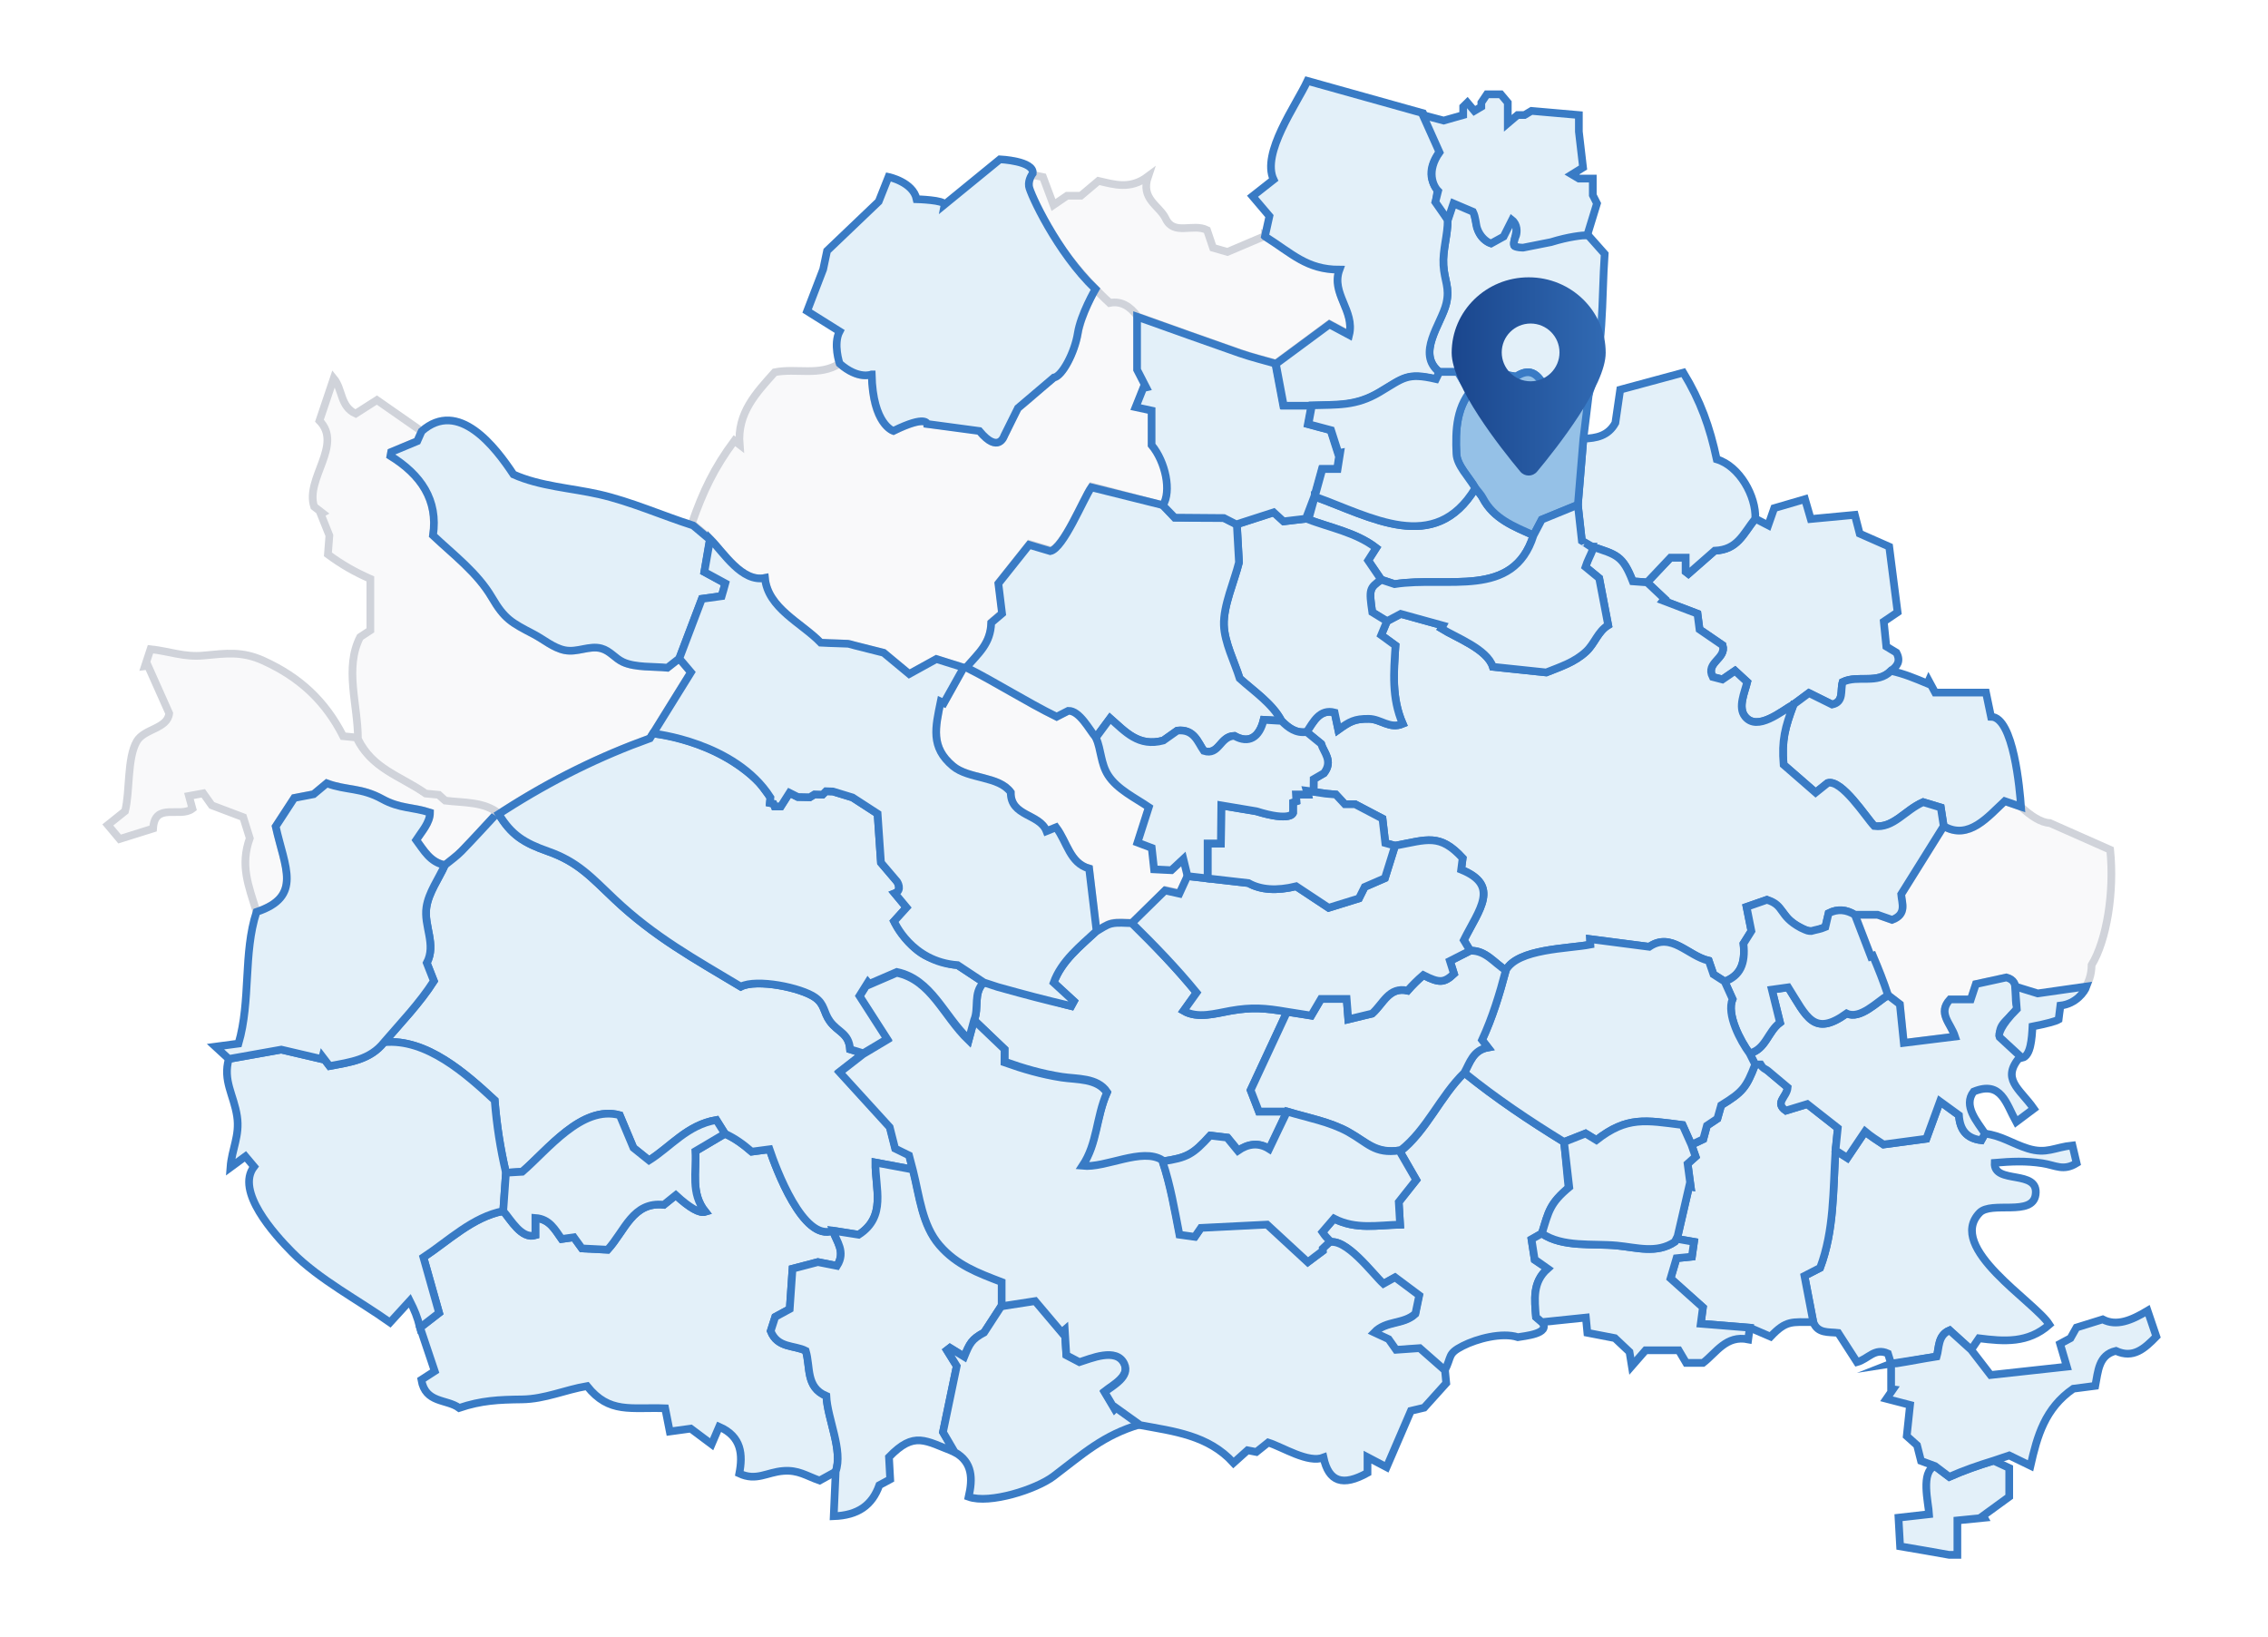 <svg width="589" height="425" viewBox="0 0 589 425" fill="none" xmlns="http://www.w3.org/2000/svg">
<path d="M524.861 209.468C527.329 211.813 530.069 213.604 532.335 213.683C538.334 216.345 543.233 218.517 548.016 220.632C549.153 231.623 547.088 244.182 543.19 250.548C543.19 255.634 539.91 259.95 535.248 260.935C534.997 261.942 534.738 262.964 534.414 264.251C531.76 265.294 530.314 265.647 527.638 266.064C527.415 267.848 527.89 274.602 524.84 274.149C523.128 272.538 521.416 270.934 519.495 269.135C518.625 265.589 522.567 264.381 523.955 261.568C522.603 259.072 525.128 254.879 521.063 253.785C518.057 254.44 515.654 254.965 513.137 255.512C512.741 256.713 512.309 258.029 511.827 259.489H506.411C503.124 263.086 506.598 265.625 507.735 269.135C503.124 269.704 498.93 270.229 494.427 270.783C494.082 267.395 493.765 264.309 493.399 260.734C492.758 260.245 491.55 259.317 490.334 258.389C489.191 254.893 487.86 251.555 486.421 248.167L485.896 248.354C484.501 244.736 483.105 241.125 481.717 237.507H487.622C488.529 237.831 490.082 238.377 491.377 238.831C495.269 237.385 493.924 234.507 493.744 232.191C497.491 226.185 501.138 220.344 504.785 214.503C511.31 218.258 516.33 211.971 520.632 208.008C522.229 208.562 522.902 208.759 524.218 209.212L524.861 209.468Z" fill="#F9F9FA" stroke="#D0D3DA" stroke-width="2" stroke-miterlimit="10"/>
<path d="M217.001 382.112C215.699 382.831 214.397 383.543 212.85 384.399C209.376 383.169 207.304 381.594 203.413 381.903C199.126 382.241 196.421 384.636 191.997 382.572C192.947 377.702 192.63 372.976 186.761 370.43C186.135 371.883 185.509 373.343 184.811 374.976C182.848 373.509 181.056 372.171 179.388 370.919C177.575 371.164 176.057 371.372 173.935 371.667C173.568 369.79 173.216 368.006 172.748 365.646C163.915 365.301 158.254 367.164 152.456 359.877C146.695 360.849 141.508 363.258 135.56 363.33C129.568 363.402 125 363.604 119.238 365.553C116.03 363.172 110.484 364.438 109.427 358.245C110.585 357.497 111.988 356.59 112.894 356C111.434 351.663 110.261 348.181 109.096 344.693C110.75 343.412 112.398 342.132 114.03 340.866C112.498 335.435 111.096 330.472 109.959 326.444C116.491 322.12 122.785 315.934 130.697 314.431C132.675 316.682 135.423 321.797 139.048 320.711V316.229C142.767 316.503 144.127 319.272 145.86 321.689C146.939 321.538 147.961 321.387 149.032 321.236C149.781 322.272 150.464 323.214 151.133 324.135C153.521 324.257 155.758 324.372 157.808 324.473C162.311 319.531 164.325 311.928 172.396 312.805C173.59 311.841 174.568 311.057 175.511 310.302C179.145 313.645 181.701 315.086 183.178 314.625C179.309 309.799 180.913 304.289 180.596 298.894C183.358 297.254 185.818 295.801 188.278 294.348C190.99 295.606 192.932 297.045 195.22 299.002C197.155 298.743 198.493 298.57 199.852 298.39C201.514 303.289 208.578 322.487 216.317 319.524C217.238 322.351 219.72 324.955 217.375 328.659C215.922 328.371 214.361 328.062 212.419 327.681C210.498 328.184 208.218 328.781 205.83 329.407C205.571 333.169 205.326 336.672 205.103 339.866C203.478 340.751 202.442 341.312 201.341 341.909C200.895 343.283 200.464 344.628 200.162 345.585C201.938 350.095 206.333 349.188 209.268 350.713C210.556 355.001 209.182 360.165 214.613 362.438C214.893 368.409 219.029 376.616 217.015 382.112H217.001Z" fill="#E3F0F9" stroke="#397BC5" stroke-width="2" stroke-miterlimit="10"/>
<path d="M115.541 224.589C111.714 223.862 110.081 220.747 108.096 218.086C109.477 215.942 111.678 213.597 111.678 210.957C107.233 209.476 103.888 209.979 99.284 207.447C93.76 204.404 90.063 205.282 84.862 203.361C83.783 204.261 82.517 205.318 81.467 206.188C79.453 206.577 77.719 206.908 76.432 207.159C74.691 209.835 73.231 212.072 71.605 214.568C73.95 225.157 78.626 232.803 66.627 236.752C64.52 229.861 62.326 224.732 64.865 217.626C64.333 215.928 63.8 214.23 63.16 212.173C60.585 211.202 57.83 210.159 54.996 209.087C54.327 208.145 53.644 207.188 52.788 205.98C51.579 206.203 50.335 206.433 49.069 206.663C49.4 207.893 49.666 208.864 49.968 209.965C46.724 212.432 40.2 208.174 39.754 215.115C36.941 216 34.388 216.806 31.064 217.841C30.338 216.978 29.302 215.748 28 214.187C29.971 212.612 31.417 211.447 32.481 210.598C33.791 205.483 32.971 196.844 35.531 192.457C37.466 189.148 43.465 189.27 43.947 185.22C42.048 180.969 40.236 176.912 38.43 172.862C38.164 172.898 37.898 172.927 37.632 172.963C38.063 171.647 38.495 170.338 39.085 168.554C44.055 169.093 47.745 170.676 52.874 170.194C58.744 169.64 62.844 169.021 68.419 171.553C77.834 175.833 84.466 181.983 89.121 191.14C90.466 191.27 91.516 191.37 92.566 191.478C96.364 199.355 103.586 201.074 110.182 205.685C111.247 205.786 112.311 205.886 113.606 206.009C114.074 206.433 114.671 206.987 115.261 207.519C120.202 208.123 125.36 207.742 129.273 210.922H129.28C126.144 214.281 123.058 217.697 119.85 220.999C118.555 222.33 116.994 223.402 115.555 224.589H115.541Z" fill="#F9F9FA" stroke="#D0D3DA" stroke-width="2" stroke-miterlimit="10"/>
<path d="M373.819 96.571C367.669 91.723 374.337 84.019 375.589 78.732C376.567 74.603 375.099 72.812 374.855 68.791C374.618 64.792 375.984 61.051 375.963 56.973C376.423 55.52 376.891 54.067 377.351 52.606C379.164 53.34 380.789 53.995 382.595 54.721C383.688 57.555 383.069 61.476 387.047 63.094C388.112 62.454 389.205 61.799 390.241 61.181C390.953 59.742 391.622 58.39 392.399 56.822C395.161 59.059 392.96 61.461 393.226 63.648C394.787 65.533 408.591 60.174 412.281 60.907C414.029 62.878 415.683 64.741 416.734 65.921C415.87 78.236 416.676 90.687 412.612 102.347C409.022 102.347 405.44 102.347 401.908 102.347C399.456 95.852 396.657 95.859 393.737 97.787C391.68 97.442 389.989 97.161 388.364 96.888C387.587 97.923 386.954 98.758 386.22 99.729C385.22 99.88 384.17 100.045 383.127 100.204C382.221 100.045 381.314 99.894 380.473 99.751C379.84 98.693 379.3 97.801 378.574 96.585H373.812L373.819 96.571Z" fill="#E3F0F9" stroke="#397BC5" stroke-width="2" stroke-miterlimit="10"/>
<path d="M129.272 210.921C132.668 216.898 136.128 218.877 142.285 221.042C150.111 223.789 153.549 227.782 159.57 233.471C169.921 243.261 180.301 248.93 192.378 256.18C196.471 254.073 208.038 256.403 211.699 259.007C214.209 260.791 213.85 262.82 215.511 265.143C217.597 268.049 220.446 268.2 220.762 272.451C221.935 272.811 223.057 273.149 224.172 273.494C222.331 274.926 220.482 276.364 218.101 278.213C222.424 282.953 226.546 287.478 231.092 292.463C231.452 293.887 231.977 295.951 232.502 298.009C233.667 298.584 234.724 299.102 236.113 299.778C236.422 300.958 236.774 302.31 237.134 303.662C234.027 303.08 230.912 302.504 227.359 301.843C227.272 308.554 230.322 315.841 223 320.581C220.914 320.257 218.612 319.89 216.31 319.531C208.57 322.494 201.506 303.296 199.845 298.397C198.485 298.577 197.147 298.75 195.212 299.009C192.932 297.052 190.99 295.621 188.271 294.355C187.494 293.117 186.71 291.873 186.041 290.801C178.459 292.074 174.187 297.75 168.554 301.274C166.958 299.994 165.576 298.879 164.505 298.023C163.246 295.023 162.145 292.398 160.951 289.549C151.104 286.859 142.249 298.548 135.624 304.238C134.113 304.331 132.761 304.411 131.409 304.49C129.927 298.145 129.006 292.182 128.481 285.68C121.115 278.868 110.779 269.552 99.737 270.624C104.175 265.452 109.016 260.453 112.685 254.699C112.045 253.066 111.484 251.634 110.844 250.009C113.383 245.175 110.009 240.456 110.757 235.522C111.34 231.673 113.965 228.134 115.548 224.595C116.987 223.408 118.547 222.336 119.842 221.006C123.05 217.711 126.136 214.294 129.272 210.928V210.921Z" fill="#E3F0F9" stroke="#397BC5" stroke-width="2" stroke-miterlimit="10"/>
<path d="M398.261 138.99C393.032 155.656 375.876 149.492 362.188 151.65C360.943 151.24 359.821 150.866 358.699 150.492C357.534 148.78 356.368 147.068 355.311 145.514C356.21 144.104 356.771 143.227 357.39 142.256C352.117 138.199 345.348 137.033 339.27 134.667C339.997 132.761 340.716 130.847 341.443 128.941C355.951 134.12 372.582 144.291 383.156 126.747C383.803 127.603 384.594 128.38 385.084 129.315C387.896 134.71 393.183 136.695 398.254 138.99H398.261Z" fill="#E3F0F9" stroke="#397BC5" stroke-width="2" stroke-miterlimit="10"/>
<path d="M179.683 135.875C182.56 127.596 185.495 121.445 190.724 114.41C191.177 114.763 191.63 115.108 192.084 115.461C191.4 107.225 196.392 102.017 201.19 96.65C206.794 95.521 212.807 97.737 218.029 94.413C219.526 95.55 223.892 98.888 226.489 96.794C226.323 110.008 231.696 111.677 232.02 111.878C240.954 107.62 240.796 110.08 240.796 110.08C240.796 110.08 249.888 111.051 254.333 111.648C256.096 113.001 256.261 114.749 258.973 114.943C261.16 114.425 262.454 108.203 264.361 105.959C269.137 102.232 268.626 101.981 273.697 98.024C276.848 97.161 279.639 88.767 280.178 85.379C281.718 79.445 284.494 75.057 284.494 75.057L288.033 78.545C288.033 78.545 291.889 76.855 295.521 82.005V95.766C296.097 96.888 296.989 98.621 297.881 100.355C297.629 100.413 297.377 100.47 297.126 100.528C296.507 102.081 295.888 103.628 295.147 105.477C296.823 105.836 297.83 106.052 299.291 106.369V115.324C302.916 119.669 304.448 127.552 302.125 131.207C295.68 129.602 289.12 127.725 283.509 126.322C281.416 129.372 276.237 142.226 272.849 142.888C271.165 142.392 269.367 141.852 267.353 141.255C264.505 144.83 261.785 148.254 259.361 151.297C259.735 154.354 260.038 156.807 260.318 159.094C259.167 160.073 258.362 160.756 257.506 161.483C257.326 166.913 254.204 169.517 250.924 173.294C250.636 173.308 250.356 173.323 250.068 173.337C247.514 172.517 244.961 171.69 243.155 171.114C240.213 172.733 238.113 173.891 236.106 174.999C233.61 172.927 231.653 171.301 229.467 169.489C227.251 168.928 224.647 168.273 222.043 167.618C221.676 167.526 221.11 167.591 220.205 167.139C217.515 166.995 216.749 167.065 213.124 166.87C208.153 161.713 199.37 157.944 198.637 150.06C192.825 151.434 187.523 143.068 183.998 139.536C182.553 138.321 181.114 137.112 179.668 135.896L179.683 135.875Z" fill="#F9F9FA" stroke="#D0D3DA" stroke-width="2" stroke-miterlimit="10"/>
<path d="M92.955 191.823C92.955 182.947 89.394 173.459 93.523 165.403C94.249 164.921 95.235 164.273 96.184 163.648V150.304C92.07 148.477 88.775 146.614 85.157 143.938C85.294 142.169 85.423 140.529 85.538 139.032C84.754 137.083 84.028 135.263 83.294 133.436C83.438 133.357 83.582 133.278 83.726 133.199C82.978 132.623 82.23 132.048 81.582 131.544C79.194 124.279 89.142 115.547 82.963 109.231C84.201 105.57 85.38 102.045 86.668 98.226C89.013 101.074 88.308 105.555 92.365 107.397C94.235 106.203 96.206 104.944 97.882 103.872C101.982 106.728 105.737 109.346 109.492 111.965C109.017 113.029 108.542 114.087 108.348 114.54C105.665 115.655 103.615 116.503 101.572 117.359L101.385 118.374C109.276 123.258 113.822 129.811 112.441 139.011C117.8 144.068 123.957 148.693 127.719 155.095C131.028 160.72 132.711 161.59 138.617 164.676C141.192 166.021 143.695 168.215 146.623 168.812C149.932 169.481 153.011 167.503 156.147 168.352C158.463 168.978 159.686 170.92 161.786 171.891C164.987 173.365 169.835 173.013 173.317 173.365C174.317 172.581 175.353 171.776 176.381 170.97C177.216 171.956 178.057 172.948 179.417 174.552C176.223 179.703 172.957 184.968 168.785 191.701C156.046 196.276 142.386 202.879 129.647 211.274C125.734 208.094 120.576 208.475 115.635 207.871C115.052 207.339 114.448 206.785 113.98 206.361C112.686 206.238 111.621 206.138 110.556 206.037C103.96 201.426 96.738 199.707 92.94 191.83L92.955 191.823Z" fill="#F9F9FA" stroke="#D0D3DA" stroke-width="2" stroke-miterlimit="10"/>
<path d="M176.395 170.97C175.367 171.776 174.331 172.582 173.331 173.366C169.857 173.013 165.001 173.366 161.8 171.891C159.7 170.92 158.47 168.985 156.161 168.352C153.025 167.503 149.946 169.488 146.637 168.812C143.71 168.215 141.206 166.021 138.631 164.676C132.726 161.59 131.042 160.72 127.734 155.095C123.964 148.693 117.807 144.068 112.455 139.011C113.836 129.811 109.29 123.258 101.399 118.374L101.586 117.36C103.629 116.511 105.679 115.662 108.362 114.54C108.564 114.087 109.039 113.029 109.506 111.965C119.066 103.534 128.676 116.101 133.351 123.186C140.293 126.279 148.27 126.689 155.586 128.344C163.757 130.192 171.972 133.868 179.999 136.429C181.445 137.644 182.884 138.853 184.33 140.068C183.876 142.744 183.43 145.42 182.912 148.477C184.725 149.463 186.43 150.391 188.365 151.441C188.034 152.592 187.717 153.671 187.408 154.757C185.38 155.037 183.639 155.275 182.279 155.462C180.229 160.864 178.316 165.906 176.403 170.956L176.395 170.97Z" fill="#E3F0F9" stroke="#397BC5" stroke-width="2" stroke-miterlimit="10"/>
<path d="M251.01 173.366C258.937 177.351 266.454 182.178 274.41 186.084C275.481 185.523 276.517 184.983 277.611 184.415C280.567 184.35 283.106 189.4 284.775 191.356C286.178 194.644 285.991 198.111 287.947 201.153C290.292 204.8 295.004 207.052 298.507 209.44C297.622 212.195 296.593 215.41 295.565 218.626C297.32 219.287 298.399 219.69 299.269 220.021C299.485 221.985 299.665 223.682 299.873 225.581C301.787 225.675 303.182 225.747 304.362 225.804C305.326 224.905 306.06 224.222 307.477 222.898C307.944 224.826 308.253 226.078 308.556 227.337C307.843 228.89 307.131 230.437 306.455 231.904C304.858 231.545 303.837 231.322 302.744 231.077C299.837 233.933 296.975 236.738 294.119 239.543C292.357 239.551 290.537 239.292 288.853 239.651C287.415 239.961 286.127 240.996 284.768 241.709C284.142 236.458 283.516 231.207 282.833 225.495C277.805 224.078 277.157 218.669 274.251 214.792C273.453 215.115 272.719 215.41 271.763 215.799C270.015 211.202 262.397 212.051 262.483 205.707C259.383 201.434 251.542 202.326 247.457 198.895C241.602 193.982 242.903 188.875 244.285 182.135C244.558 182.264 244.831 182.401 245.105 182.53C246.788 179.488 248.478 176.452 250.161 173.409C250.449 173.395 250.73 173.381 251.017 173.366H251.01Z" fill="#F9F9FA" stroke="#D0D3DA" stroke-width="2" stroke-miterlimit="10"/>
<path d="M328.509 61.246C335.587 65.706 339.364 69.871 347.859 69.871C345.564 76.05 351.923 80.531 350.377 86.825C348.391 85.761 346.773 84.89 345.248 84.077C340.464 87.616 335.904 90.976 331.351 94.342C328.265 93.45 325.136 92.688 322.1 91.637C313.195 88.544 304.326 85.336 295.442 82.178C293.558 79.574 291.155 78.057 288.263 78.639C283.365 74.618 262.814 51.679 268.087 45.414C269.101 45.615 270.115 45.817 270.87 45.968C271.834 48.55 272.654 50.73 273.589 53.233C275.021 52.255 275.985 51.593 277.114 50.823H280.696C282.106 49.636 283.645 48.334 285.271 46.968C289.393 47.896 293.5 49.306 298.154 45.795C296.118 51.715 301.118 53.348 302.729 56.765C304.844 61.261 309.829 57.894 313.468 59.736C313.9 61.016 314.425 62.555 315.022 64.332C316.461 64.749 317.921 65.166 318.77 65.411C322.409 63.857 325.459 62.563 328.509 61.268V61.246Z" fill="#F9F9FA" stroke="#D0D3DA" stroke-width="2" stroke-miterlimit="10"/>
<path d="M517.733 379.249C519.114 379.889 520.495 380.529 521.797 381.134V388.607C519.301 390.42 517.165 391.981 515.021 393.535C515.122 393.707 515.215 393.88 515.316 394.06C513.223 394.268 511.137 394.477 508.332 394.758V403.691H506.174C501.944 402.922 497.7 402.202 493.456 401.483C493.305 398.764 493.183 396.577 493.039 394.038C495.65 393.743 497.945 393.484 500.987 393.139C500.836 390.291 498.693 382.04 502.527 380.652C503.663 381.508 504.792 382.371 506.224 383.45C510.015 381.759 513.762 380.472 517.733 379.256V379.249Z" fill="#E3F0F9" stroke="#397BC5" stroke-width="2" stroke-miterlimit="10"/>
<path d="M130.697 314.438C122.785 315.949 116.491 322.135 109.959 326.451C111.096 330.479 112.498 335.442 114.031 340.873C112.405 342.139 110.75 343.419 109.096 344.7C108.341 341.808 107.708 340.298 106.427 337.744C104.456 339.902 103.003 341.492 101.291 343.362C93.098 337.535 82.942 332.27 75.878 325.142C71.231 320.459 61.089 309.223 65.98 302.9C65.297 302.088 64.541 301.196 63.736 300.239C62.484 301.16 61.578 301.829 59.844 303.102C60.204 298.239 62.333 294.887 61.563 289.823C60.722 284.248 57.809 280.616 59.42 274.933C63.988 274.12 68.555 273.308 73.037 272.509C76.554 273.329 80.072 274.156 83.589 274.976C83.639 274.775 83.697 274.574 83.747 274.379C84.366 275.192 84.992 276.012 85.574 276.775C90.926 275.782 96.163 275.128 99.723 270.61C110.765 269.538 121.101 278.854 128.467 285.666C128.985 292.168 129.913 298.131 131.395 304.476C131.158 307.792 130.927 311.115 130.69 314.431L130.697 314.438Z" fill="#E3F0F9" stroke="#397BC5" stroke-width="2" stroke-miterlimit="10"/>
<path d="M99.738 270.618C96.177 275.135 90.941 275.79 85.589 276.782C85.006 276.02 84.388 275.2 83.762 274.387C83.711 274.588 83.654 274.79 83.603 274.984C80.086 274.164 76.569 273.337 73.051 272.517C68.562 273.315 63.995 274.128 59.434 274.941C58.449 274.035 57.464 273.121 55.967 271.747C58.276 271.438 59.758 271.236 61.938 270.949C65.196 259.77 63.11 247.528 66.62 236.767C78.626 232.818 73.943 225.179 71.598 214.583C73.224 212.087 74.684 209.85 76.425 207.174C77.719 206.922 79.446 206.591 81.46 206.203C82.51 205.325 83.769 204.275 84.855 203.376C90.063 205.297 93.753 204.419 99.277 207.462C103.881 210.001 107.226 209.497 111.671 210.972C111.671 213.605 109.47 215.957 108.089 218.1C110.074 220.762 111.707 223.877 115.534 224.603C113.959 228.142 111.326 231.674 110.743 235.529C109.995 240.457 113.376 245.176 110.83 250.017C111.47 251.649 112.031 253.074 112.671 254.706C108.995 260.461 104.162 265.46 99.723 270.632L99.738 270.618Z" fill="#E3F0F9" stroke="#397BC5" stroke-width="2" stroke-miterlimit="10"/>
<path d="M491.118 354.051C490.809 353.073 490.5 352.088 490.291 351.412C486.838 349.836 485.177 352.857 482.271 353.656C480.667 351.167 479.027 348.621 477.379 346.067C474.883 345.772 472.085 346.297 470.913 343.276C470.165 339.356 469.409 335.443 468.611 331.278C469.783 330.674 471.028 330.033 472.675 329.185C476.358 319.402 476.02 309.073 476.674 298.671C477.552 299.232 478.422 299.786 479.746 300.635C481.336 298.276 482.846 296.024 484.357 293.78C485.867 295.046 487.493 296.067 489.133 297.153C492.981 296.636 496.801 296.125 500.268 295.664C501.57 292.104 502.591 289.306 503.807 285.982C505.951 287.536 507.353 288.565 508.727 289.557C508.979 293.269 510.626 295.571 514.539 296.046C514.841 295.506 515.172 294.916 515.51 294.327C519.812 294.866 522.531 296.916 526.624 298.196C531.486 299.707 533.558 297.866 538.205 297.391C538.579 298.966 538.953 300.527 539.298 301.994C535.817 304.124 533.903 302.563 530.386 302.023C526.099 301.369 522.358 301.541 518.014 301.908C517.704 307.655 529.58 303.455 528.645 310.187C527.847 315.92 517.122 311.734 514.086 314.899C505.339 324.006 528.422 337.903 532.22 343.909C526.674 348.808 520.481 348.297 513.935 347.47C513.338 348.347 512.611 349.405 511.892 350.462C510.058 348.8 508.224 347.139 506.303 345.405C503.181 346.7 503.62 349.994 502.944 352.203C498.765 352.857 494.931 353.462 491.097 354.059L491.118 354.051Z" fill="#E3F0F9" stroke="#397BC5" stroke-width="2" stroke-miterlimit="10"/>
<path d="M217.001 382.112C219.015 376.616 214.872 368.409 214.599 362.438C209.168 360.165 210.542 354.994 209.254 350.714C206.319 349.196 201.924 350.095 200.147 345.585C200.457 344.635 200.888 343.29 201.327 341.909C202.428 341.312 203.464 340.751 205.089 339.866C205.312 336.672 205.557 333.169 205.816 329.407C208.204 328.782 210.484 328.185 212.405 327.681C214.347 328.062 215.901 328.372 217.361 328.659C219.706 324.955 217.224 322.351 216.303 319.524C218.605 319.884 220.907 320.243 222.993 320.574C230.316 315.834 227.266 308.547 227.352 301.836C230.905 302.498 234.013 303.08 237.128 303.656C238.854 310.461 239.473 317.87 244.04 323.135C248.478 328.256 254.003 330.299 260.16 332.659V338.938C258.765 341.082 257.369 343.225 255.592 345.959C252.327 347.736 251.83 348.793 250.428 352.239C249.155 351.454 247.932 350.706 246.716 349.958C246.457 350.16 246.191 350.361 245.932 350.562C246.91 352.138 247.881 353.706 248.478 354.663C247.198 360.806 246.026 366.431 244.903 371.826C246.018 373.739 246.982 375.372 247.939 377.012C240.221 374.041 237.48 371.48 230.87 378.307C230.963 380.026 231.071 382.004 231.186 384.083C230.172 384.629 229.251 385.126 228.359 385.608C226.503 390.83 222.828 393.434 216.519 393.664C216.692 389.794 216.857 385.953 217.023 382.105L217.001 382.112Z" fill="#E3F0F9" stroke="#397BC5" stroke-width="2" stroke-miterlimit="10"/>
<path d="M375.143 355.935C372.942 354 370.748 352.073 368.597 350.181C366.439 350.332 364.547 350.461 362.461 350.612C361.828 349.713 361.166 348.771 360.512 347.843C359.447 347.347 358.404 346.865 356.786 346.11C359.886 342.887 364.418 344.045 367.482 341.204C367.727 340.046 368.036 338.557 368.468 336.478C366.367 334.91 364.195 333.284 362.188 331.788C360.591 332.673 359.677 333.183 359.167 333.464C356.347 330.853 349.506 321.171 345.018 322.602C344.543 321.682 343.946 320.912 343.421 319.89C344.493 318.646 345.392 317.596 346.428 316.395C352.11 319.308 357.771 318.092 363.598 317.963C363.461 315.646 363.368 313.999 363.252 312.086C364.698 310.266 366.223 308.331 367.791 306.353C366.41 303.943 365 301.49 363.591 299.03C370.489 293.628 374.028 284.608 380.286 278.522C388.601 285.234 397.089 290.909 406.181 296.505C406.642 300.505 406.958 304.871 407.383 308.576C402.376 312.719 402.218 314.38 400.42 320.243C399.528 320.746 398.629 321.401 397.751 321.89C398.06 323.868 398.312 325.501 398.571 327.156C399.592 327.875 400.528 328.378 401.945 329.378C397.931 332.917 398.557 337.42 398.909 341.952C399.348 342.333 399.894 342.801 400.434 343.268C402.901 346.311 395.722 346.886 394.183 347.174C390.047 345.851 383.573 347.577 379.897 349.44C375.812 351.519 377.135 352.101 375.143 355.928V355.935Z" fill="#E3F0F9" stroke="#397BC5" stroke-width="2" stroke-miterlimit="10"/>
<path d="M455.85 134.653C456.886 135.192 457.914 135.724 459.202 136.393C459.813 134.653 460.195 133.559 460.763 131.933C463.144 131.236 465.827 130.452 468.754 129.596C469.265 131.365 469.654 132.689 470.251 134.753C473.919 134.408 477.616 134.063 481.695 133.674C482.069 135.127 482.472 136.681 482.961 138.551C485.148 139.515 487.521 140.558 490.629 141.932C491.312 147.291 492.075 153.24 492.808 158.958C491.197 160.044 490.24 160.692 489.219 161.382C489.442 163.576 489.658 165.698 489.874 167.856C490.859 168.453 491.758 168.993 492.485 169.432C493.736 171.69 492.657 173.014 491.082 174.165C487.557 177.776 482.529 175.136 478.537 177.071C477.868 179.2 478.983 182.207 475.811 182.912C473.696 181.868 471.725 180.89 469.776 179.926C468.474 180.89 467.143 181.876 465.82 182.861C462.705 184.609 456.375 190.018 453.181 186.005C451.282 183.616 453.102 179.747 453.757 177.063C452.627 176.028 451.635 175.114 450.592 174.15C449.333 175.013 448.376 175.675 447.312 176.402C446.42 176.171 445.528 175.934 444.787 175.747C442.845 171.956 448.419 171.007 447.376 167.525C445.47 166.216 443.427 164.821 441.377 163.418C441.176 161.915 440.982 160.433 440.838 159.325C437.572 158.081 434.738 157.002 431.904 155.923C432.026 155.764 432.156 155.613 432.278 155.455L427.76 151.197C429.789 149.046 431.817 146.895 433.832 144.773H437.773V148.42C438.011 148.607 438.241 148.794 438.478 148.974C440.802 146.938 443.125 144.903 445.312 142.982C451.253 142.73 452.642 138.702 455.85 134.653Z" fill="#E3F0F9" stroke="#397BC5" stroke-width="2" stroke-miterlimit="10"/>
<path d="M476.681 298.671C476.027 309.073 476.365 319.402 472.682 329.185C471.028 330.033 469.783 330.674 468.618 331.278C469.416 335.443 470.164 339.363 470.92 343.276C465.352 343.276 463.906 342.708 459.813 347.045C457.699 346.132 456.066 345.427 454.433 344.722C450.247 344.384 446.067 344.046 441.694 343.693C441.967 341.629 442.133 340.377 442.255 339.457C439.356 336.86 436.716 334.493 433.853 331.933C434.342 330.285 434.868 328.494 435.4 326.689C436.709 326.552 437.86 326.437 439.399 326.271C439.557 325.149 439.716 324.078 439.946 322.43C438.291 322.143 436.989 321.92 435.688 321.689C435.688 321.452 435.688 321.207 435.688 320.97C436.687 316.633 437.694 312.302 438.694 307.965C438.824 307.994 438.946 308.022 439.076 308.051C438.809 306.059 438.543 304.066 438.284 302.146C439.054 301.462 439.651 300.93 440.356 300.297C439.982 299.225 439.629 298.225 439.284 297.225C440.342 296.722 441.399 296.226 442.348 295.772C442.722 294.384 443.032 293.262 443.305 292.255C444.334 291.564 445.211 290.982 446.01 290.449C446.369 289.176 446.686 288.054 447.002 286.961C452.52 283.558 453.519 282.451 455.836 276.365C456.318 276.365 456.799 276.365 457.274 276.365C457.512 276.603 457.749 276.84 457.986 277.077C460.202 278.926 462.41 280.775 464.28 282.343C464.072 284.86 460.799 286.27 463.798 288.363C465.661 287.795 467.568 287.213 469.366 286.666C472.013 288.745 474.509 290.708 477.293 292.888C477.106 294.708 476.904 296.686 476.703 298.671H476.681Z" fill="#E3F0F9" stroke="#397BC5" stroke-width="2" stroke-miterlimit="10"/>
<path d="M457.253 276.365C456.771 276.365 456.289 276.365 455.814 276.365C455.332 275.408 454.85 274.444 454.368 273.488C458.605 272.437 459.108 267.827 462.273 265.496C461.59 262.719 460.921 260.022 460.159 256.936C461.712 256.72 462.82 256.562 464.395 256.346C469.222 263.985 470.992 269.287 479.58 263.129C483.062 264.798 487.514 260.072 490.327 258.382C491.535 259.31 492.751 260.238 493.391 260.727C493.758 264.302 494.074 267.388 494.42 270.776C498.93 270.215 503.123 269.697 507.727 269.129C506.591 265.618 503.116 263.079 506.404 259.483H511.82C512.302 258.022 512.734 256.706 513.129 255.505C515.647 254.958 518.049 254.433 521.056 253.778C525.127 254.872 522.595 259.065 523.948 261.561C522.559 264.374 518.618 265.582 519.488 269.129C521.401 270.927 523.12 272.538 524.832 274.142C519.416 280.17 524.502 282.58 528.185 287.867C526.566 289.075 525.278 290.039 523.61 291.291C520.97 286.529 519.768 280.472 512.561 283.414C509.712 287.111 513.503 291.269 515.517 294.319C515.186 294.909 514.856 295.499 514.546 296.038C510.633 295.563 508.986 293.262 508.734 289.55C507.367 288.557 505.958 287.529 503.814 285.975C502.598 289.305 501.57 292.104 500.275 295.657C496.808 296.125 492.981 296.635 489.14 297.146C487.5 296.06 485.867 295.038 484.364 293.772C482.853 296.017 481.343 298.268 479.753 300.627C478.429 299.779 477.552 299.225 476.681 298.664C476.883 296.678 477.084 294.7 477.271 292.88C474.495 290.701 471.999 288.737 469.344 286.658C467.553 287.205 465.647 287.788 463.777 288.356C460.777 286.27 464.043 284.86 464.259 282.335C462.389 280.774 461.281 279.833 459.072 277.977C458.835 277.74 458.167 277.525 457.715 277.072L457.253 276.365Z" fill="#E3F0F9" stroke="#397BC5" stroke-width="2" stroke-miterlimit="10"/>
<path d="M465.82 182.875C467.143 181.89 468.474 180.912 469.776 179.94C471.725 180.904 473.696 181.883 475.811 182.926C478.983 182.228 477.868 179.221 478.537 177.085C482.529 175.15 487.557 177.79 491.082 174.179C494.513 174.934 497.333 176.128 500.563 177.473C500.671 177.229 500.786 176.977 500.894 176.732C501.584 178.013 502.282 179.293 502.562 179.818H515.762C516.186 181.847 516.575 183.724 517.071 186.091C522.934 186.148 524.559 205.174 524.861 209.461C523.538 209.008 522.221 208.548 520.625 208.001C516.323 211.972 511.309 218.251 504.778 214.496C504.526 212.878 504.274 211.26 504.023 209.655C502.152 209.087 500.584 208.612 499.441 208.267C494.707 210.332 491.701 215.137 486.745 214.468C484.608 212.209 478.314 202.261 474.639 203.297C473.567 204.153 472.581 204.944 471.524 205.786C468.582 203.232 465.906 200.901 463.201 198.549C462.669 192.162 463.561 188.867 465.813 182.875H465.82Z" fill="#E3F0F9" stroke="#397BC5" stroke-width="2" stroke-miterlimit="10"/>
<path d="M455.85 134.652C452.642 138.709 451.253 142.73 445.312 142.982C443.125 144.902 440.802 146.938 438.478 148.974C438.241 148.787 438.011 148.6 437.773 148.42V144.773H433.832C431.825 146.902 429.796 149.046 427.761 151.196C426.502 151.103 425.243 151.009 424.034 150.923C421.402 144.205 419.87 144.046 413.475 141.917C412.453 141.335 411.439 140.752 410.821 140.4C410.439 136.954 410.108 134.012 409.778 131.063C410.252 125.337 410.734 119.611 411.209 113.893C414.554 113.792 417.661 113.188 419.51 109.807C419.934 106.894 420.38 103.844 420.769 101.175C426.646 99.585 432.076 98.118 437.162 96.744C441.651 104.132 444.031 110.807 445.837 119.252C451.786 121.028 456.08 128.84 455.857 134.645L455.85 134.652Z" fill="#E3F0F9" stroke="#397BC5" stroke-width="2" stroke-miterlimit="10"/>
<path d="M247.924 377.019C246.968 375.379 246.011 373.739 244.889 371.833C246.011 366.438 247.183 360.813 248.464 354.67C247.874 353.713 246.896 352.145 245.917 350.57C246.176 350.368 246.442 350.167 246.701 349.965C247.924 350.713 249.14 351.461 250.413 352.246C251.816 348.793 252.312 347.735 255.578 345.966C257.354 343.232 258.75 341.089 260.145 338.945C263.131 338.485 266.109 338.032 268.849 337.607C271.417 340.643 273.575 343.197 275.733 345.743C275.999 345.513 276.265 345.283 276.531 345.052C276.661 347.182 276.79 349.318 276.934 351.663C278.236 352.346 279.473 352.994 280.344 353.454C283.142 352.591 289.99 349.534 291.997 353.914C293.536 357.266 289.105 359.475 286.868 361.237C287.954 363.064 288.724 364.359 289.494 365.654C289.609 365.539 289.717 365.423 289.832 365.308L296.104 369.804C286.444 372.638 281.315 377.465 273.597 383.298C269.108 386.694 256.995 390.571 251.564 388.629C252.629 383.967 252.643 379.644 247.917 377.019H247.924Z" fill="#E3F0F9" stroke="#397BC5" stroke-width="2" stroke-miterlimit="10"/>
<path d="M492.55 353.98C496.384 353.376 498.786 352.85 502.965 352.195C503.634 349.98 503.196 346.692 506.325 345.397C508.245 347.138 510.079 348.793 511.914 350.454C513.568 352.598 515.215 354.749 516.956 357C523.243 356.309 529.81 355.597 536.759 354.835C536.176 352.878 535.622 350.987 535.004 348.893C535.881 348.419 536.68 347.994 537.701 347.448C538.162 346.627 538.737 345.599 539.262 344.671C541.406 344.002 543.405 343.383 546.067 342.556C549.656 344.434 553.512 342.837 557.727 340.305C558.554 342.743 559.252 344.8 560 347.009C556.957 350.123 554.015 352.828 549.491 350.735C544.995 351.778 544.887 356.022 544.146 359.813C541.47 360.158 539.478 360.417 538.442 360.553C531.04 365.668 529.062 372.875 527.321 380.565C525.235 379.551 523.559 378.745 521.797 377.882C520.43 378.342 519.085 378.795 517.733 379.249C513.762 380.471 510.015 381.759 506.224 383.442C504.792 382.363 503.663 381.5 502.527 380.644C501.426 380.234 500.318 379.831 498.887 379.299C498.585 378.119 498.247 376.774 497.858 375.249C497.103 374.573 496.24 373.796 495.182 372.847C495.463 370.228 495.743 367.545 496.038 364.769C494.132 364.272 492.183 363.769 489.917 363.179C490.608 362.179 491.118 361.453 491.622 360.719C491.456 360.697 491.291 360.669 491.125 360.647V354.044L492.55 353.98Z" fill="#E3F0F9" stroke="#397BC5" stroke-width="2" stroke-miterlimit="10"/>
<path d="M435.673 321.682C436.975 321.905 438.277 322.135 439.932 322.423C439.694 324.07 439.543 325.142 439.385 326.264C437.846 326.422 436.695 326.544 435.386 326.681C434.853 328.487 434.328 330.27 433.839 331.925C436.702 334.486 439.342 336.852 442.241 339.449C442.119 340.37 441.953 341.621 441.68 343.686C446.053 344.038 450.24 344.376 454.419 344.714C454.297 345.642 454.174 346.563 454.016 347.75C448.269 346.592 445.737 351.21 442.277 353.857H437.903C437.206 352.677 436.45 351.39 435.968 350.577H427.358C426.639 351.397 425.495 352.713 423.776 354.677C423.445 352.663 423.287 351.663 423.179 350.994C421.884 349.771 420.762 348.714 419.388 347.419C417.374 347.031 414.928 346.556 412.238 346.038C412.13 344.923 412.022 343.786 411.857 342.089C408.009 342.484 404.211 342.88 400.413 343.276C399.873 342.808 399.334 342.341 398.888 341.959C398.542 337.428 397.917 332.925 401.923 329.386C400.499 328.386 399.564 327.724 398.55 327.005C398.291 325.35 398.039 323.717 397.729 321.739C398.614 321.243 399.506 320.747 400.398 320.243C405.822 323.919 413.626 322.79 419.827 323.379C425.02 323.869 430.235 325.573 434.925 322.408C435.163 322.171 435.407 321.926 435.645 321.689L435.673 321.682Z" fill="#E3F0F9" stroke="#397BC5" stroke-width="2" stroke-miterlimit="10"/>
<path d="M383.134 100.189C384.177 100.031 385.22 99.873 386.227 99.715C386.961 98.743 387.587 97.909 388.371 96.873C389.989 97.147 391.68 97.427 393.744 97.772C396.672 95.845 399.463 95.837 401.916 102.333H412.619C412.152 106.188 411.684 110.037 411.209 113.892C410.735 119.618 410.253 125.344 409.778 131.062C406.656 132.343 403.534 133.623 400.412 134.896C399.671 136.306 398.967 137.644 398.262 138.982C393.19 136.687 387.903 134.702 385.091 129.307C384.602 128.372 383.811 127.588 383.163 126.739C381.43 123.769 378.387 120.855 378.243 117.813C377.948 111.655 378.157 105.109 383.142 100.182L383.134 100.189Z" fill="#95C1E7" stroke="#397BC5" stroke-width="2" stroke-miterlimit="10"/>
<path d="M284.617 241.845C285.969 241.132 287.257 240.097 288.702 239.787C290.386 239.42 292.205 239.687 293.968 239.679C299.917 245.542 305.484 251.275 310.778 257.734C309.383 259.684 308.44 261 307.397 262.453C311.073 264.582 315.727 263.115 319.583 262.439C325.157 261.46 328.589 261.719 334.257 262.705C331.063 269.567 327.869 276.429 324.791 283.047C325.531 284.968 326.164 286.586 326.941 288.6H334.257C332.789 291.751 331.322 294.901 329.739 298.304C327.02 296.577 324.244 296.937 321.618 298.771C320.618 297.548 319.791 296.549 318.82 295.362C317.418 295.196 315.907 295.016 314.411 294.837C309.944 299.735 308.354 300.598 301.887 301.548C296.622 298.174 286.897 303.627 280.833 302.994C284.768 297.088 284.66 289.981 287.515 283.507C284.969 279.702 279.689 280.177 275.726 279.566C270.547 278.767 265.828 277.386 260.901 275.638V272.444C258.268 269.934 255.621 267.402 252.974 264.87C254.297 261.777 252.657 257.878 255.477 255.087C263.426 255.799 270.525 259.381 278.208 261.216C278.438 260.799 278.668 260.381 278.891 259.964C277.179 258.389 275.46 256.806 273.64 255.13C275.676 249.498 280.38 245.794 284.624 241.852L284.617 241.845Z" fill="#E3F0F9" stroke="#397BC5" stroke-width="2" stroke-miterlimit="10"/>
<path d="M345.01 324.523C345.032 324.063 345.061 323.61 345.082 323.149C345.068 323.862 345.054 324.566 345.039 325.279C345.032 325.027 345.018 324.775 345.01 324.523Z" fill="#E3F0F9" stroke="white" stroke-width="2" stroke-miterlimit="10"/>
<path d="M345.011 324.523L345.039 325.279C344.55 325.041 344.068 324.797 343.579 324.559C343.593 324.315 343.608 324.07 343.622 323.818C344.083 324.056 344.543 324.286 345.011 324.523Z" fill="#D0D3DA" stroke="white" stroke-width="2" stroke-miterlimit="10"/>
<path d="M131.409 304.483C132.761 304.403 134.106 304.324 135.624 304.231C142.249 298.548 151.104 286.852 160.951 289.542C162.145 292.391 163.246 295.016 164.505 298.016C165.577 298.872 166.958 299.987 168.555 301.267C174.18 297.743 178.46 292.067 186.041 290.794C186.717 291.866 187.494 293.11 188.271 294.347C185.811 295.8 183.358 297.253 180.589 298.894C180.912 304.288 179.301 309.798 183.171 314.625C181.694 315.085 179.138 313.644 175.503 310.302C174.561 311.057 173.583 311.841 172.389 312.805C164.318 311.928 162.304 319.531 157.801 324.472C155.751 324.372 153.514 324.257 151.126 324.134C150.457 323.206 149.773 322.264 149.025 321.236C147.953 321.387 146.932 321.538 145.853 321.689C144.127 319.272 142.767 316.502 139.041 316.229V320.71C135.423 321.797 132.668 316.682 130.69 314.431C130.927 311.115 131.157 307.791 131.395 304.475L131.409 304.483Z" fill="#E3F0F9" stroke="#397BC5" stroke-width="2" stroke-miterlimit="10"/>
<path d="M413.468 141.925C419.87 144.047 421.402 144.205 424.028 150.931C425.236 151.017 426.495 151.11 427.754 151.211L432.271 155.47C432.149 155.628 432.019 155.779 431.897 155.937C434.731 157.016 437.565 158.095 440.831 159.339C440.975 160.447 441.176 161.936 441.37 163.432C443.413 164.835 445.463 166.238 447.369 167.54C448.42 171.021 442.838 171.971 444.78 175.761C445.521 175.956 446.406 176.186 447.305 176.416C448.369 175.69 449.326 175.028 450.585 174.165C451.628 175.121 452.62 176.042 453.75 177.078C453.095 179.761 451.275 183.631 453.174 186.019C456.368 190.033 462.698 184.616 465.813 182.876C463.568 188.867 462.669 192.162 463.202 198.549C465.906 200.902 468.582 203.232 471.524 205.786C472.574 204.944 473.56 204.16 474.639 203.297C478.307 202.261 484.601 212.209 486.745 214.468C491.694 215.137 494.7 210.332 499.441 208.267C500.584 208.613 502.153 209.095 504.023 209.656C504.275 211.26 504.526 212.878 504.778 214.497C501.131 220.338 497.484 226.178 493.737 232.185C493.916 234.494 495.269 237.378 491.37 238.824C490.082 238.371 488.522 237.817 487.615 237.501H481.71C479.53 236.177 477.293 235.882 474.89 237.105C474.617 238.263 474.351 239.407 474.049 240.687C472.617 241.306 471.74 241.528 471.287 241.723C470.835 241.917 469.025 241.785 467.668 240.881C462.692 238.619 464.049 235.904 458.878 233.616C457.095 234.235 455.455 234.81 453.591 235.458C454.037 237.702 454.433 239.666 454.843 241.723C454.167 242.795 453.469 243.902 452.786 244.996C453.361 250.326 451.872 253.325 447.909 254.843C446.909 254.203 445.909 253.563 444.996 252.98C444.55 251.685 444.161 250.578 443.773 249.441C438.328 248.197 434.076 241.903 428.307 245.823C422.762 245.104 417.856 244.464 412.95 243.831L413.029 245.248C407.375 246.348 394.111 246.276 391.083 251.916C388.076 250.074 385.904 246.715 381.818 246.83C381.336 246.032 380.847 245.226 380.164 244.097C384.134 236.119 389.695 229.919 379.48 225.79C379.646 224.495 379.775 223.488 379.861 222.798C373.898 216.331 370.726 218 362.303 219.582C361.433 219.345 360.569 219.1 359.771 218.877C359.49 216.446 359.246 214.353 359.037 212.54C356.563 211.238 354.47 210.145 351.923 208.807H349.269C348.42 207.901 347.622 207.045 346.924 206.289C343.766 206.095 341.133 205.541 341.133 205.541C341.133 205.541 341.184 203.865 341.162 202.304C342.119 201.75 343.126 201.168 343.831 200.758C346.291 197.564 343.759 195.363 343.097 193.126C341.709 191.989 340.529 191.025 339.342 190.054C341.133 187.35 342.745 183.99 346.607 184.998C346.874 186.271 347.132 187.494 347.55 189.464C350.528 187.343 351.801 186.594 355.469 186.638C358.656 186.674 360.864 189.371 364.288 187.925C361.361 181.2 361.958 174.539 362.411 167.604C361.382 166.856 360.167 165.972 358.699 164.9C359.224 163.641 359.713 162.469 360.202 161.289C361.361 160.677 362.519 160.066 363.785 159.39C367.432 160.397 371.086 161.411 374.74 162.418C374.603 162.67 374.474 162.929 374.337 163.181C378.07 165.526 386.227 168.482 387.702 173.129C392.615 173.647 397.305 174.143 401.57 174.589C405.39 173.057 408.9 171.971 411.936 169.158C414.151 167.101 414.95 163.979 417.654 162.317C416.856 158.16 416.151 154.484 415.317 150.111C414.655 149.564 413.389 148.528 411.763 147.19C412.324 145.457 412.907 143.694 413.482 141.925H413.468Z" fill="#E3F0F9" stroke="#397BC5" stroke-width="2" stroke-miterlimit="10"/>
<path d="M447.902 254.85C451.865 253.332 453.354 250.333 452.779 245.003C453.469 243.909 454.16 242.809 454.836 241.73C454.426 239.672 454.038 237.709 453.584 235.464C455.44 234.817 457.087 234.242 458.871 233.623C463.597 235.054 461.787 237.714 467.668 240.88C469.478 241.73 469.582 241.73 470.383 241.73C471.74 241.333 472.61 241.305 474.042 240.694C474.344 239.414 474.61 238.27 474.883 237.112C477.286 235.889 479.523 236.184 481.703 237.507C483.098 241.126 484.494 244.736 485.882 248.355L486.407 248.168C487.846 251.556 489.176 254.893 490.32 258.389C487.507 260.08 483.062 264.805 479.573 263.137C470.985 269.301 469.215 263.993 464.389 256.353C462.813 256.576 461.713 256.728 460.152 256.943C460.914 260.022 461.576 262.727 462.267 265.503C459.102 267.827 458.591 272.437 454.361 273.495C451.995 270.301 448.297 263.36 449.937 259.396C449.074 257.483 448.484 256.174 447.887 254.857L447.902 254.85Z" fill="#E3F0F9" stroke="#397BC5" stroke-width="2" stroke-miterlimit="10"/>
<path d="M447.902 254.85C448.492 256.167 449.089 257.476 449.952 259.389C448.312 263.353 452.009 270.294 454.376 273.488C454.857 274.445 455.339 275.408 455.821 276.365C453.505 282.443 452.513 283.558 446.988 286.961C446.679 288.054 446.362 289.176 445.996 290.449C445.19 290.989 444.32 291.572 443.291 292.255C443.018 293.255 442.715 294.384 442.334 295.772C441.385 296.226 440.327 296.729 439.27 297.225C438.5 295.513 437.738 293.801 436.968 292.089C427.43 290.874 422.553 289.773 414.583 296.003C413.187 295.154 412.202 294.557 411.77 294.291C409.562 295.161 407.872 295.83 406.181 296.499C397.089 290.903 388.594 285.227 380.286 278.516C381.746 275.89 382.516 272.675 386.4 271.963C385.645 270.985 385.098 270.287 384.89 270.014C387.63 264.043 389.385 258.267 391.076 251.908C394.104 246.269 407.368 246.341 413.022 245.24L412.943 243.823C417.849 244.463 422.747 245.096 428.3 245.816C434.069 241.895 438.32 248.189 443.766 249.434C444.161 250.57 444.542 251.685 444.988 252.973C445.902 253.556 446.902 254.196 447.902 254.836V254.85Z" fill="#E3F0F9" stroke="#397BC5" stroke-width="2" stroke-miterlimit="10"/>
<path d="M391.075 251.915C389.385 258.274 387.63 264.05 384.889 270.02C385.098 270.294 385.645 270.992 386.4 271.97C382.516 272.682 381.753 275.897 380.286 278.523C374.028 284.601 370.64 293.262 363.741 298.664C357.289 299.592 355.318 296.793 350.197 293.923C345.384 291.226 339.479 290.183 334.249 288.593H326.934C326.157 286.579 325.524 284.961 324.783 283.04C327.862 276.422 331.056 269.56 334.249 262.698C336.184 263.007 338.112 263.309 340.536 263.69C341.241 262.489 342.119 260.993 343.083 259.36H349.744C349.895 261.288 350.01 262.763 350.161 264.662C352.484 264.1 354.527 263.604 356.368 263.165C359.289 260.554 360.713 256.123 365.576 257.209C366.834 255.771 368.194 254.426 369.647 253.181C373.819 255.289 375.056 255.231 377.61 252.829C377.293 251.829 376.962 250.764 376.567 249.506C378.437 248.556 380.135 247.693 381.825 246.837C385.904 246.722 388.083 250.081 391.09 251.922L391.075 251.915Z" fill="#E3F0F9" stroke="#397BC5" stroke-width="2" stroke-miterlimit="10"/>
<path d="M406.181 296.506C407.871 295.837 409.562 295.168 411.77 294.298C412.202 294.557 413.194 295.161 414.583 296.01C422.546 289.78 427.423 290.874 436.968 292.097C437.738 293.808 438.5 295.52 439.27 297.232C439.622 298.232 439.967 299.239 440.341 300.304C439.637 300.93 439.04 301.462 438.27 302.153C438.529 304.073 438.795 306.066 439.061 308.058C438.932 308.029 438.809 308.001 438.68 307.972C437.68 312.309 436.673 316.64 435.673 320.977C435.436 321.459 435.191 321.934 434.954 322.416C430.264 325.581 425.049 323.876 419.855 323.387C413.655 322.804 405.85 323.934 400.427 320.251C402.225 314.388 402.534 312.367 407.533 308.216C407.102 304.512 406.641 300.513 406.181 296.513V296.506Z" fill="#E3F0F9" stroke="#397BC5" stroke-width="2" stroke-miterlimit="10"/>
<path d="M413.832 142.257C412.928 144.519 412.317 145.463 411.749 147.19C413.374 148.528 414.64 149.564 415.302 150.11C416.144 154.484 416.849 158.159 417.64 162.317C414.935 163.972 414.137 167.101 411.921 169.158C408.893 171.97 405.376 173.057 401.556 174.589C397.291 174.135 392.601 173.646 387.688 173.128C386.213 168.482 378.056 165.525 374.323 163.18C374.459 162.929 374.589 162.67 374.726 162.418C371.071 161.411 367.417 160.397 363.77 159.389C362.497 160.066 361.339 160.677 360.188 161.288C358.821 160.454 357.455 159.62 356.369 158.958C355.498 153.009 355.599 152.678 358.685 150.499C359.807 150.873 360.929 151.247 362.173 151.657C375.862 149.506 393.018 155.663 398.247 138.997C398.952 137.659 399.657 136.321 400.398 134.911C403.52 133.631 406.642 132.35 409.764 131.077C410.094 134.026 410.418 136.968 410.807 140.414C411.757 140.993 410.844 140.447 411.57 140.9L412.928 141.805L413.832 142.257Z" fill="#E3F0F9" stroke="#397BC5" stroke-width="2" stroke-miterlimit="10"/>
<path d="M339.342 190.047C336.558 190.464 334.609 188.982 332.811 187.17C330.502 182.746 325.661 179.487 321.964 176.157C320.633 171.891 318.007 166.82 317.856 162.289C317.691 157.246 320.575 150.895 321.776 146.018C321.633 143.392 321.41 139.529 321.223 136.141C324.711 135.019 327.545 134.099 330.89 133.02C331.279 133.372 332.127 134.149 333.451 135.365C335.105 135.17 337.191 134.919 339.27 134.674C345.349 137.033 352.117 138.199 357.39 142.263C356.771 143.234 356.21 144.111 355.311 145.521C356.368 147.075 357.534 148.787 358.699 150.499C355.613 152.678 355.512 153.009 356.383 158.958C357.469 159.62 358.836 160.454 360.202 161.289C359.713 162.468 359.224 163.648 358.699 164.9C360.166 165.971 361.382 166.856 362.411 167.604C361.958 174.539 361.361 181.199 364.288 187.925C360.857 189.364 358.656 186.673 355.469 186.637C351.794 186.594 350.52 187.35 347.55 189.464C347.132 187.493 346.881 186.271 346.607 184.997C342.745 183.99 341.133 187.35 339.342 190.054V190.047Z" fill="#E3F0F9" stroke="#397BC5" stroke-width="2" stroke-miterlimit="10"/>
<path d="M308.397 227.466C313.288 228.027 318.18 228.588 324.222 229.279C327.411 231.062 331.54 231.341 336.609 230.113C339.169 231.803 342.032 233.702 345.039 235.695C347.478 234.94 350.089 234.134 352.916 233.256C353.369 232.35 353.887 231.307 354.397 230.286C356.095 229.545 357.728 228.84 359.656 228.005C360.519 225.258 361.404 222.423 362.288 219.582C370.711 218.007 373.884 216.331 379.847 222.798C379.76 223.481 379.631 224.495 379.466 225.79C389.68 229.919 384.12 236.126 380.149 244.097C380.832 245.233 381.321 246.031 381.803 246.83C380.113 247.693 378.415 248.549 376.545 249.499C376.941 250.757 377.279 251.822 377.588 252.822C375.035 255.224 373.805 255.282 369.625 253.174C368.172 254.419 366.82 255.764 365.554 257.202C360.691 256.116 359.274 260.547 356.347 263.158C354.505 263.604 352.462 264.094 350.139 264.655C349.988 262.756 349.873 261.281 349.722 259.353H343.061C342.097 260.993 341.219 262.482 340.515 263.684C338.098 263.302 336.163 262.993 334.228 262.691C328.552 261.713 325.128 261.446 319.554 262.425C315.705 263.101 311.044 264.568 307.368 262.439C308.411 260.979 309.354 259.67 310.749 257.72C305.455 251.261 299.887 245.521 293.939 239.666C296.794 236.86 299.657 234.055 302.563 231.199C303.65 231.444 304.678 231.674 306.275 232.026C306.944 230.566 307.656 229.012 308.375 227.459L308.397 227.466Z" fill="#E3F0F9" stroke="#397BC5" stroke-width="2" stroke-miterlimit="10"/>
<path d="M375.272 355.778C375.373 356.842 375.474 357.907 375.589 359.115C373.783 361.115 371.971 363.129 369.849 365.488C369.144 365.654 368 365.927 366.41 366.301C364.418 370.926 362.332 375.76 360.102 380.939C358.196 379.939 356.779 379.191 355.139 378.328V382.407C348.693 385.982 345.09 384.766 343.716 378.429C339.695 379.983 333.235 375.76 329.351 374.53C328.085 375.544 327.258 376.206 326.28 376.983C325.625 376.854 324.834 376.703 323.992 376.544C322.834 377.587 321.69 378.609 320.345 379.817C313.778 372.588 304.801 371.639 296.09 370.006L289.817 365.51C289.702 365.625 289.594 365.74 289.479 365.855C288.71 364.56 287.94 363.266 286.854 361.439C289.091 359.676 293.522 357.468 291.982 354.116C289.976 349.735 283.135 352.8 280.33 353.656C279.466 353.202 278.222 352.548 276.92 351.865C276.776 349.52 276.647 347.39 276.517 345.254C276.251 345.484 275.985 345.714 275.719 345.945C273.561 343.398 271.41 340.852 268.835 337.809C266.094 338.233 263.116 338.687 260.131 339.147V332.867C253.974 330.508 248.442 328.465 244.011 323.344C239.451 318.078 238.825 310.669 237.099 303.864C236.746 302.512 236.386 301.153 236.077 299.98C234.689 299.297 233.631 298.779 232.466 298.211C231.941 296.153 231.423 294.096 231.056 292.665C226.51 287.673 222.389 283.155 218.065 278.415C220.446 276.559 222.295 275.128 224.136 273.696C226.208 272.459 228.28 271.229 230.351 269.985C227.74 265.92 225.482 262.403 223.158 258.792C224.029 257.404 224.698 256.332 225.366 255.267C225.482 255.404 225.589 255.534 225.705 255.67C227.956 254.699 230.207 253.728 232.883 252.577C241.839 254.483 244.939 263.719 251.557 270.107C252.139 267.963 252.557 266.302 252.952 264.856C255.599 267.388 258.246 269.913 260.879 272.43C260.879 273.545 260.858 274.804 260.858 275.84C265.785 277.588 270.504 278.969 275.683 279.767C279.646 280.379 284.926 279.911 287.472 283.709C284.617 290.183 285.048 296.786 281.114 302.692C287.177 303.318 296.608 297.844 301.866 301.217C303.952 307.389 305.146 314.036 306.39 320.416C308.016 320.639 309.268 320.812 310.383 320.97C311.181 319.812 311.778 318.941 311.98 318.646C317.921 318.352 323.302 318.085 329.157 317.79C332.451 320.833 335.94 324.049 339.731 327.552C340.918 326.681 343.536 324.761 343.536 324.761L343.45 324.178L344.327 323.085C344.327 323.085 344.996 322.862 344.982 322.617L344.996 322.596C349.485 321.164 356.455 330.695 359.275 333.306C359.785 333.026 360.699 332.515 362.296 331.63C364.303 333.126 366.475 334.752 368.575 336.32C368.144 338.399 367.827 339.888 367.59 341.046C364.526 343.887 359.994 342.729 356.894 345.952C358.512 346.707 359.555 347.189 360.62 347.685C361.274 348.613 361.936 349.563 362.569 350.455C364.662 350.311 366.547 350.174 368.705 350.023C370.848 351.908 373.05 353.843 375.251 355.778H375.272Z" fill="#E3F0F9" stroke="#397BC5" stroke-width="2" stroke-miterlimit="10"/>
<path d="M301.88 301.541C308.347 300.585 309.793 299.729 314.26 294.83C315.756 295.01 317.266 295.19 318.669 295.355C319.64 296.542 320.46 297.542 321.467 298.765C324.093 296.931 326.869 296.571 329.588 298.297C331.171 294.895 332.782 291.744 334.249 288.594C339.479 290.183 345.384 291.234 350.197 293.924C355.318 296.794 356.929 299.642 363.382 298.707C364.792 301.167 366.417 303.937 367.798 306.346C366.23 308.325 364.698 310.26 363.259 312.079C363.375 313.993 363.468 315.64 363.605 317.956C357.778 318.086 352.117 319.301 346.435 316.388C345.399 317.589 344.5 318.64 343.428 319.884C344.163 320.956 344.615 321.408 345.068 321.86L345.52 322.313C345.052 322.78 343.953 323.711 343.485 324.178C343.471 324.423 343.5 324.535 343.485 324.787C342.176 325.744 340.824 326.84 339.637 327.71C335.839 324.207 332.358 320.992 329.063 317.949C323.208 318.244 317.82 318.51 311.886 318.805C311.684 319.1 311.08 319.97 310.289 321.128C309.174 320.977 307.915 320.805 306.297 320.575C305.052 314.194 303.981 307.713 301.895 301.541H301.88Z" fill="#E3F0F9" stroke="#397BC5" stroke-width="2" stroke-miterlimit="10"/>
<path d="M302.125 131.192C295.68 129.588 289.033 127.927 283.422 126.531C281.329 129.581 276.15 142.435 272.762 143.097C271.079 142.601 269.281 142.061 267.266 141.464C264.418 145.039 261.699 148.463 259.275 151.506C259.649 154.563 259.951 157.016 260.232 159.303C259.081 160.282 258.275 160.965 257.419 161.691C257.239 167.122 254.204 169.51 250.924 173.28C258.85 177.265 266.454 182.178 274.409 186.091C275.481 185.53 276.344 185.127 277.438 184.551C280.394 184.487 282.933 189.536 284.602 191.493C285.753 189.939 286.897 188.378 288.285 186.508C292.299 190.018 295.644 194.01 302.103 192.27C302.887 191.716 304.434 190.622 305.736 189.702C310.116 189.22 311.037 192.694 312.627 194.967C316.633 196.255 316.784 191.133 320.561 191.061C324.258 193.162 327.035 191.536 328.164 186.896C329.984 187.004 331.394 187.091 332.796 187.17C330.487 182.746 325.646 179.487 321.949 176.157C320.618 171.891 317.993 166.82 317.842 162.289C317.676 157.246 320.561 150.895 321.762 146.018C321.618 143.392 321.395 139.529 321.208 136.141L317.834 134.48H311.965L305.059 134.379L302.11 131.192H302.125Z" fill="#E3F0F9" stroke="#397BC5" stroke-width="2" stroke-miterlimit="10"/>
<path d="M321.086 136.141C324.575 135.019 327.409 134.098 330.754 133.019C331.142 133.372 331.991 134.148 333.314 135.364C334.969 135.17 337.055 134.918 339.134 134.674C339.86 132.767 340.579 130.854 341.306 128.948C341.96 126.581 342.615 124.215 343.291 121.783H347.24C347.478 120.287 347.686 118.921 347.902 117.561C347.751 117.59 347.607 117.626 347.456 117.655C346.902 115.921 346.341 114.187 345.543 111.699C344.133 111.325 342.155 110.792 339.659 110.13C339.946 108.606 340.256 106.93 340.572 105.246H333.25C332.473 101.103 331.84 97.751 331.207 94.399C328.121 93.507 324.992 92.745 321.956 91.694C313.051 88.601 304.182 85.393 295.298 82.235V95.996C295.874 97.118 296.766 98.852 297.658 100.585C297.406 100.643 297.154 100.7 296.902 100.758C296.284 102.311 295.665 103.858 294.924 105.707C296.6 106.066 297.607 106.282 299.068 106.599V115.554C302.693 119.899 304.304 127.567 301.988 131.214L305.074 134.4L317.849 134.501L321.086 136.163V136.141Z" fill="#E3F0F9" stroke="#397BC5" stroke-width="2" stroke-miterlimit="10"/>
<path d="M255.477 255.059C252.657 257.842 254.297 261.748 252.974 264.841C252.578 266.287 252.183 267.74 251.6 269.884C244.989 263.496 241.882 254.26 232.926 252.354C230.251 253.505 227.999 254.476 225.748 255.447C225.633 255.31 225.525 255.181 225.41 255.044C224.741 256.116 224.072 257.181 223.201 258.569C225.525 262.187 227.783 265.697 230.394 269.762C228.316 270.999 226.244 272.236 224.18 273.473C223.065 273.135 221.942 272.79 220.77 272.43C220.453 268.179 217.605 268.021 215.519 265.122C213.85 262.799 214.217 260.77 211.707 258.986C208.052 256.389 196.479 254.059 192.386 256.159C180.308 248.916 169.929 243.24 159.578 233.45C153.557 227.761 150.119 223.768 142.292 221.021C136.135 218.855 132.805 216.777 129.517 211.346L130.776 210.54C143.609 202.318 156.053 196.276 168.792 191.701L169.576 190.442C169.576 190.442 185.243 191.557 197.291 203.203L200.068 207.059L199.931 208.483L200.881 208.684L201.154 209.36H202.78L205.017 205.843L207.182 206.929L210.297 206.994L211.512 206.246L213.613 206.311L214.49 205.433L216.317 205.498L221.396 207.051L227.898 211.267L228.776 223.977L232.977 228.919C232.977 228.919 234.329 231.192 232.365 231.947L235.415 235.616L232.164 239.205C232.164 239.205 235.955 246.384 241.17 248.477C246.385 250.57 248.687 250.577 248.687 250.577L255.484 255.051L255.477 255.059Z" fill="#E3F0F9" stroke="#397BC5" stroke-width="2" stroke-miterlimit="10"/>
<path d="M259.111 256.262C267.255 258.524 270.518 259.375 278.2 261.209C278.43 260.792 278.66 260.375 278.883 259.957C277.171 258.382 275.452 256.8 273.632 255.124C275.668 249.491 280.545 245.65 284.782 241.716C284.156 236.465 283.53 231.214 282.847 225.502C277.819 224.085 277.171 218.676 274.265 214.799C273.467 215.122 272.733 215.417 271.777 215.806C270.029 211.209 262.411 212.058 262.497 205.714C259.397 201.441 251.557 202.333 247.471 198.902C241.616 193.989 242.918 188.882 244.299 182.142C244.572 182.271 244.845 182.408 245.119 182.537C246.802 179.495 248.593 176.358 250.276 173.323C247.723 172.503 244.975 171.69 243.176 171.107C240.234 172.726 238.134 173.884 236.127 174.992C233.631 172.92 231.675 171.294 229.488 169.482C227.272 168.921 224.668 168.266 222.065 167.611C222.014 167.592 220.495 167.155 220.205 167.139C217.515 166.995 216.77 167.058 213.145 166.863C208.175 161.706 199.392 157.937 198.658 150.053C192.666 151.254 187.962 143.493 184.437 139.961C183.984 142.637 183.437 145.442 182.919 148.499C184.732 149.485 186.437 150.413 188.372 151.463C188.034 152.765 187.724 153.693 187.415 154.779C185.315 155.067 183.646 155.297 182.286 155.484C180.236 160.886 178.323 165.928 176.409 170.978C177.244 171.963 178.085 172.956 179.445 174.56L169.59 190.443C169.59 190.443 190.875 192.644 200.082 207.059L199.946 208.483L200.895 208.685L201.168 209.361H202.794L205.031 205.843L207.196 206.929L210.311 206.994L211.527 206.246L213.627 206.311L214.505 205.433L216.332 205.498L221.41 207.052L227.913 211.267L228.79 223.977L232.991 228.919C232.991 228.919 234.437 231.12 232.38 231.947L235.429 235.616L232.178 239.205C232.178 239.205 236.631 249.722 248.694 250.578L255.484 255.073L259.111 256.262Z" fill="#E3F0F9" stroke="#397BC5" stroke-width="2" stroke-miterlimit="10"/>
<path d="M346.917 206.289C347.615 207.038 348.413 207.894 349.262 208.807H351.916C354.463 210.145 356.556 211.238 359.03 212.54C359.239 214.36 359.483 216.446 359.764 218.877C360.562 219.1 361.433 219.338 362.296 219.582C361.411 222.417 360.519 225.258 359.663 228.006C357.735 228.84 356.103 229.552 354.405 230.286C353.894 231.307 353.376 232.35 352.923 233.257C350.096 234.134 347.485 234.94 345.047 235.695C342.033 233.703 339.17 231.811 336.616 230.113C331.548 231.346 327.419 231.068 324.23 229.279C318.187 228.588 318.504 228.624 313.613 228.063V219.021H317.065L317.166 209.124L326.258 210.649C326.258 210.649 334.689 213.339 335.803 211.102V208.361L336.667 208.059L336.566 206.297H339.63L339.35 205.318L344.163 206.046L346.917 206.289Z" fill="#E3F0F9" stroke="#397BC5" stroke-width="2" stroke-miterlimit="10"/>
<path d="M328.502 61.383C328.855 59.771 329.214 58.16 329.667 56.11C328.38 54.592 326.876 52.823 325.28 50.945C327.164 49.463 328.811 48.169 330.761 46.636C327.524 39.76 336.63 27.258 339.544 21C349.65 23.827 359.541 26.589 369.582 29.394C371.028 32.653 372.517 35.991 373.97 39.264C371.189 43.018 370.975 46.368 373.33 49.312C373.215 50.168 373.078 51.197 372.97 51.967C374.042 53.786 375.006 55.419 375.97 57.059C375.991 61.138 374.625 64.878 374.862 68.878C375.099 72.899 376.574 74.69 375.596 78.819C374.337 84.106 367.676 91.81 373.826 96.658C373.531 97.269 373.236 97.874 372.927 98.499C365.331 96.758 364.569 98.176 358.217 101.938C352.132 105.541 347.42 105.117 340.716 105.333H333.393C332.617 101.19 331.984 97.838 331.351 94.486C335.904 91.119 340.464 87.753 345.248 84.221C346.773 85.041 348.398 85.911 350.377 86.969C351.923 80.675 345.571 76.193 347.859 70.014C339.364 70.014 335.587 65.849 328.509 61.39L328.502 61.383Z" fill="#E3F0F9" stroke="#397BC5" stroke-width="2" stroke-miterlimit="10"/>
<path d="M226.373 97.212C226.373 97.212 222.921 98.68 218.044 94.392C218.044 94.392 216.317 89.292 218.044 86.041L209.613 80.761L213.778 69.928L214.792 65.123L228.2 52.327L230.74 45.932C230.74 45.932 237.134 47.255 238.048 51.722C238.048 51.722 245.464 51.924 245.255 53.147L259.678 41.364C259.678 41.364 268.612 41.767 268.209 45.018C268.209 45.018 266.957 46.587 267.216 48.37C267.475 50.154 274.474 65.497 284.494 75.057C284.494 75.057 280.653 81.632 279.891 86.552C279.128 91.472 275.826 97.723 273.697 98.025L264.361 105.959L260.814 113.102C260.814 113.102 259.347 117.957 254.333 111.901L240.796 110.081C240.796 110.081 240.601 107.657 232.02 111.879C232.02 111.879 226.683 110.311 226.381 97.212H226.373Z" fill="#E3F0F9" stroke="#397BC5" stroke-width="2" stroke-miterlimit="10"/>
<path d="M529.195 257.926L523.313 256.116L523.766 261.997C519.423 266.34 518.94 268.633 519.242 269.236L525.123 274.665C527.385 274.212 527.687 269.537 527.837 266.521C531.457 265.798 533.87 265.164 534.624 264.712L535.076 261.093C539.148 260.64 541.41 257.473 541.862 256.116L529.195 257.926Z" fill="#E3F0F9" stroke="#397BC5" stroke-width="2"/>
<path d="M374.926 31.302L369.497 29.867L373.84 39.551C370.366 44.429 372.151 48.278 373.478 49.593L372.754 52.463L376.012 57.125L377.459 52.821L382.526 54.973C383.25 56.408 383.25 58.201 383.612 59.277C384.336 61.429 386.025 62.864 387.231 63.223L390.488 61.429L392.66 57.125C394.108 58.273 393.987 60.234 393.746 61.071C393.384 61.907 392.805 63.653 393.384 63.94C393.963 64.227 395.073 64.299 395.555 64.299L402.794 62.864C407.426 61.429 410.997 61.071 412.204 61.071L414.737 52.821L413.651 50.669V46.366H410.032L408.223 45.29L411.118 43.496L410.032 34.171V29.867L397.727 28.791L395.917 29.867H394.108L391.574 32.019V26.639L389.765 24.487H386.145L384.698 26.639V27.715L382.888 28.791L381.079 26.639L379.993 27.715V29.867L374.926 31.302Z" fill="#E3F0F9" stroke="#397BC5" stroke-width="2" stroke-miterlimit="10"/>
<path d="M341.443 128.941C342.097 126.574 342.752 124.208 343.428 121.777H347.377C347.615 120.28 347.823 118.914 348.039 117.554C347.888 117.583 347.744 117.619 347.593 117.648C347.039 115.914 346.478 114.181 345.68 111.692C344.27 111.318 342.292 110.785 339.796 110.124C340.083 108.599 340.393 106.923 340.709 105.239C347.413 105.031 352.125 105.448 358.21 101.844C364.562 98.089 365.324 96.665 372.92 98.406C373.222 97.78 373.517 97.176 373.819 96.564H378.581C379.315 97.78 379.847 98.672 380.48 99.729C381.322 99.873 382.228 100.032 383.135 100.183C378.15 105.11 377.948 111.656 378.236 117.813C378.38 120.863 381.423 123.769 383.156 126.74C372.575 144.284 355.952 134.12 341.443 128.934V128.941Z" fill="#E3F0F9" stroke="#397BC5" stroke-width="2" stroke-miterlimit="10"/>
<path d="M313.605 228.063C307.563 227.373 313.288 228.027 308.397 227.466C308.088 226.214 307.786 224.956 307.318 223.028C305.901 224.351 305.167 225.035 304.203 225.934C303.024 225.876 301.628 225.804 299.715 225.711C299.506 223.812 299.326 222.122 299.111 220.151C298.233 219.82 297.161 219.417 295.406 218.755C296.435 215.54 297.463 212.324 298.348 209.569C294.838 207.181 290.126 204.93 287.789 201.283C285.832 198.24 286.019 194.773 284.616 191.486C285.767 189.932 286.911 188.371 288.299 186.501C292.313 190.011 295.658 194.003 302.117 192.263C302.901 191.709 304.448 190.615 305.75 189.695C310.131 189.213 311.051 192.687 312.641 194.96C316.648 196.248 316.799 191.126 320.575 191.054C324.272 193.155 327.049 191.529 328.178 186.889C329.998 186.997 331.408 187.084 332.811 187.163C334.609 188.975 336.558 190.457 339.342 190.04C340.522 191.011 341.709 191.975 343.097 193.112C343.752 195.349 346.291 197.55 343.831 200.743C343.126 201.153 342.111 201.736 341.162 202.29L341.133 205.527L339.349 205.297L339.63 206.275H336.566L336.666 208.037L335.803 208.339V211.08C335.803 211.08 335.192 213.418 326.258 210.627L317.166 209.102L317.065 219H313.612V228.042L313.605 228.063Z" fill="#E3F0F9" stroke="#397BC5" stroke-width="2" stroke-miterlimit="10"/>
<g filter="url(#filter0_d_390_885)">
<path fill-rule="evenodd" clip-rule="evenodd" d="M399.19 118.432C404.381 112.204 417 96.18 417 87.587C417 76.769 408.046 68 397 68C385.954 68 377 76.769 377 87.587C377 96.18 389.619 112.204 394.81 118.432C395.963 119.815 398.037 119.815 399.19 118.432ZM397.5 95C401.642 95 405 91.642 405 87.5C405 83.358 401.642 80 397.5 80C393.358 80 390 83.358 390 87.5C390 91.642 393.358 95 397.5 95Z" fill="url(#paint0_linear_390_885)"/>
</g>
<defs>
<filter id="filter0_d_390_885" x="367" y="62" width="60" height="71.47" filterUnits="userSpaceOnUse" color-interpolation-filters="sRGB">
<feFlood flood-opacity="0" result="BackgroundImageFix"/>
<feColorMatrix in="SourceAlpha" type="matrix" values="0 0 0 0 0 0 0 0 0 0 0 0 0 0 0 0 0 0 127 0" result="hardAlpha"/>
<feOffset dy="4"/>
<feGaussianBlur stdDeviation="5"/>
<feComposite in2="hardAlpha" operator="out"/>
<feColorMatrix type="matrix" values="0 0 0 0 0 0 0 0 0 0.2 0 0 0 0 0.627 0 0 0 0.2 0"/>
<feBlend mode="normal" in2="BackgroundImageFix" result="effect1_dropShadow_390_885"/>
<feBlend mode="normal" in="SourceGraphic" in2="effect1_dropShadow_390_885" result="shape"/>
</filter>
<linearGradient id="paint0_linear_390_885" x1="377" y1="91.724" x2="417" y2="91.724" gradientUnits="userSpaceOnUse">
<stop stop-color="#1A468D"/>
<stop offset="1" stop-color="#316AB3"/>
</linearGradient>
</defs>
</svg>
